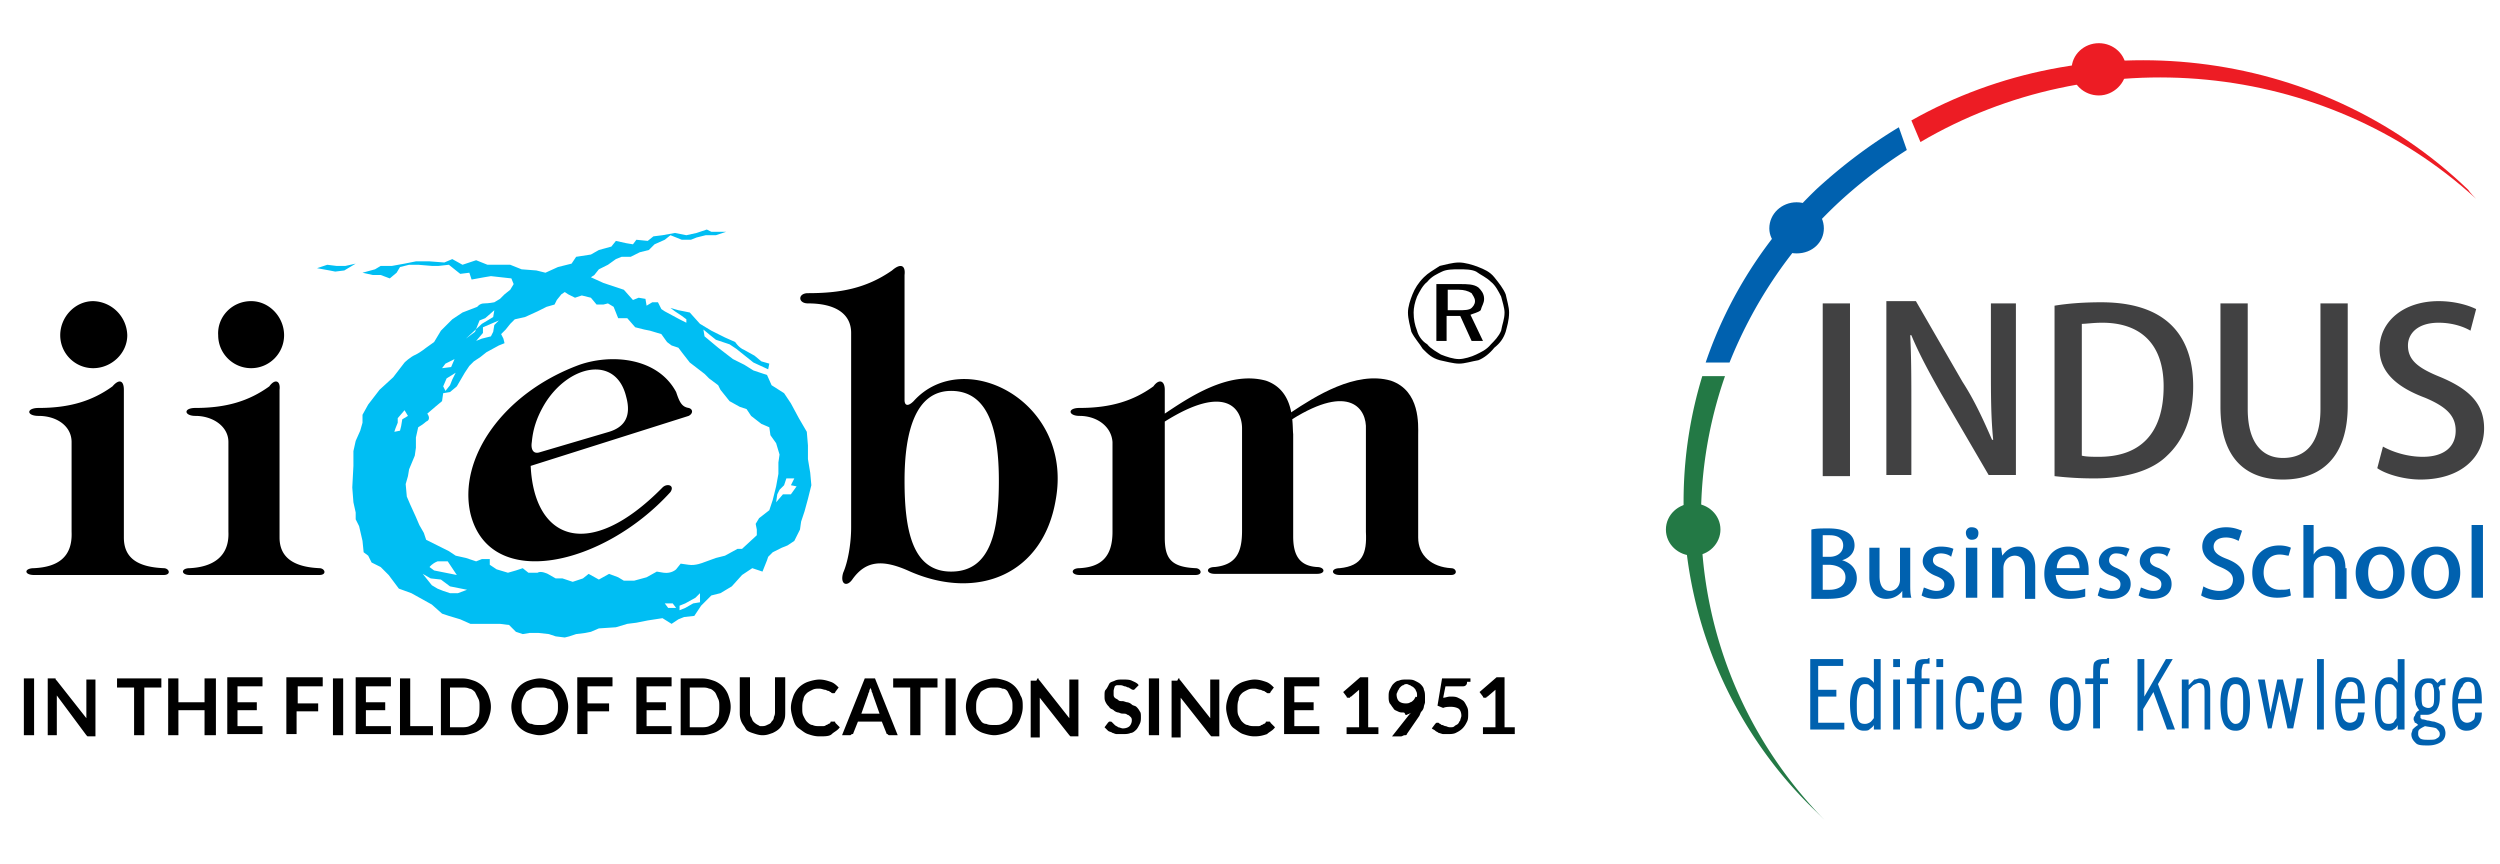 <svg viewBox="0 0 220 76" xmlns="http://www.w3.org/2000/svg"><g fill-rule="evenodd"><path d="m0 0h220v76h-220z" fill="#fff"/><path d="m27.9 23.6.9-.3.8.1h.8l.9-.2-1 .6-.8.1-.5-.1zm13.2 28.3-1.5-.3-.8-.6-.9-.1-.7-.4.8 1 .5.3.5.2.6.2h.7zm-.9-1.3-.8-1.2h-.9c-.5.2-.7.5-.7.5l.4.3zm-4.6-14.5-.6.7v.4l-.2.5-.1.3.5-.1.1-.4.1-.6.5-.3zm4.5-3.3-.8.5-.3.7.2.4.4-.5.2-.5zm-.1-1.2-.8.4-.3.4.8-.1zm3.9-3.4-1.4.6v.5l-.6.7.5-.2.8-.2.2-.4.1-.6zm-.4-.9-.8.7-.5.2-.4 1-.8.6 1.4-1.3 1-.6zm18.1 24.9-.4.4-.9.5-.5.2v.4l.5-.2.7-.4.6-.1zm-3.1.9.3.4h.7l-.3-.4zm10.7-11-.2.6-.4.4-.2.4-.1.7.6-.7h.7l.5-.7-.5-.1.3-.6zm-18.6-15.9-.6-.3-.3-.2-.3.2-.4.5-.2.4-.7.2-.8.4-1.1.5-.9.2-.4.4-.4.5-.4.4.2.4.1.4-.5.2-1.1.6-.5.4-.6.4-.4.4-.4.6-.7 1.2-.6.5-.6.1-.1.7-.6.5-.7.6s.4.5-.1.7c-.2.2-.7.5-.7.5l-.2.9v.9l-.1.7-.5 1.2-.1.6-.2.7.1 1.1.3.7.5 1.1.3.7.4.7.2.6 2 1 .6.4.9.2.9.3.5-.2h.7v.5l.6.4 1 .3.7-.2.6-.2.5.4h.8c.3-.2.9.1.9.1l.7.4h.6l.9.3.9-.3.5-.4.9.5.9-.5.8.3.5.3h.9l1.1-.3.9-.5.6.1c.7.1 1.1-.3 1.1-.3l.4-.5.7.1c.6.1 1.3-.2 1.3-.2l1.1-.4.8-.2 1.1-.6h.4l1.3-1.2v-.5l-.1-.5.3-.5.9-.7.3-.9.3-1.2.2-1.1v-1l.1-.7-.3-1-.5-.7-.1-.7-.7-.3-.9-.7-.4-.6-.6-.2-.9-.5-.8-1-.2-.4-.8-.6-.4-.4-1.3-1-.7-.9-.3-.4-.6-.2-.4-.3-.5-.7-1-.3-.5-.1-.8-.2-.7-.8h-.8l-.4-1-.5-.3-.4.1h-.6l-.5-.6-.8-.2zm-18.7-2.2 1.1-.3.5-.3h1l1.1-.2 1-.2h1.2l1.3.1.7-.3.9.5 1.2-.4 1 .4h2l1 .4 1.3.1.8.2 1.1-.5 1.2-.3.4-.6 1.3-.2.7-.4 1.1-.3.4-.5.9.2.6.1.3-.4 1 .1.5-.4.8-.1 1.1-.2 1 .2.9-.2.9-.3.4.2h1.3l-.9.3h-.9l-.8.2-.5.2h-.8l-1-.4-.5.4-.9.4-.5.5-.8.2-.8.4h-.8l-.5.2-.7.5-.8.4-.4.5-.3.2 1.1.5 1.8.6.8.9.5-.2.6.1.1.6.5-.3h.5l.3.6.3.2 1.3.7.6.3v-.3l-.4-.3-.6-.4-.4-.3.7.2 1 .2.9 1 1 .6 1.2.6.9.4s.3.5.8.7l.9.5.6.5.7.2-.1.5-1.3-.6-1.5-1.2-.6-.4-1.2-.4-.5-.4-.6-.5.1.6 1.2 1 1.3 1 1 .5.8.5 1.2.4.4.9 1.1.7.6.9.7 1.3.7 1.2.1 1.2v1.2l.2 1.2.1 1.1-.3 1.2-.3 1.1-.3.9-.1.7-.5 1-.6.4-.5.2-.8.4-.4.4-.1.3-.4 1-.9-.3-.9.6-.9 1-1 .6-.8.2-.9.9-.6.9-.9.1-.5.2-.6.4-.8-.5-1.3.2-1 .2-.8.1-1 .3-1.5.1-.7.3-.5.1-.8.1-.6.2-.4.1-.8-.1-.6-.2-.9-.1h-.8l-.6.1-.6-.2-.6-.6-.8-.1h-2.6l-.9-.4-1-.3-.6-.2-.9-.8-1.8-1-1.1-.4-.9-1.2-.7-.7-.8-.4-.3-.6-.4-.3-.1-1-.3-1.3-.3-.6v-.6l-.2-.9-.1-1.3.1-1.9v-1.3l.2-.9.4-.9.2-.7v-.7l.5-.9 1-1.3 1.2-1.1 1-1.3s.5-.5 1-.7c.4-.2.9-.6.9-.6l.7-.5.6-1 1-1 .9-.6 1.3-.5s.2-.3.6-.3.9-.1.9-.1l.5-.3.4-.4.5-.4.3-.5-.2-.5-1.8-.2-.6.1-1.1.2-.2-.6-.8.1-1-.8-.9.1h-.6l-1.2-.1h-.8l-.8.2-.3.5-.6.5-.8-.3h-.7z" fill="#00bef3"/><path d="m8.2 26.5a3.08 3.08 0 0 1 3 3c0 1.6-1.4 2.9-3 2.9s-2.9-1.3-2.9-2.9 1.3-3 2.9-3m1.7 7.5c-1.8 1.3-3.8 1.9-6.5 1.9-1.1 0-1.1.7 0 .7 1.6 0 2.9.9 2.9 2.3v7.9c.1 2.3-1.3 3.1-3.3 3.2-.9 0-.9.6 0 .6h11.4c.7 0 .5-.6 0-.6-2.3-.1-3.5-.9-3.5-2.7v-13c0-.8-.4-1-1-.3m12.2-7.5c1.6 0 2.9 1.4 2.9 3s-1.3 2.9-2.9 2.9-2.9-1.3-2.9-2.9c-.1-1.6 1.2-3 2.9-3m1.6 7.5c-1.8 1.3-3.8 1.9-6.5 1.9-1.1 0-1 .7 0 .7 1.5 0 2.9.9 2.9 2.3v7.9c.1 2.2-1.4 3.1-3.4 3.2-.8 0-.8.6 0 .6h11.4c.7 0 .5-.6 0-.6-2.2-.1-3.5-.9-3.5-2.7v-13c.1-.8-.4-1-.9-.3m31.4.9c-.9-3.7-5.1-2.8-7.2.7-.7 1.2-1 2.2-1.1 3.3-.1.6.1 1.1.7.9l6.1-1.8c1.3-.4 2-1.3 1.5-3.1m4.4-.4c.3.9.5 1.3 1.1 1.4.4.1.4.5 0 .7l-13.9 4.4c.3 6.5 5.1 8.5 11.6 1.9.4-.4 1.1-.2.7.4-5.9 6.5-15.9 8.8-17.6 1.9-1.1-4.8 2.8-10.6 9.6-13.1 2.9-1 6.9-.6 8.5 2.4zm24.2-.1c3.3 0 4.2 3.5 4.2 7.9s-.7 8-4.2 8c-3.4 0-4.1-3.6-4.1-8s1-7.9 4.1-7.9m-5.2-10.6c-2.3 1.6-4.6 2-7.4 2-.9 0-.9.9 0 .9 2.4 0 3.8.9 3.8 2.6v17.1c0 1.5-.3 3.1-.7 4-.3 1 .3 1.3.8.6 1.2-1.7 2.7-1.8 5.1-.7 6 2.6 11.7.2 12.8-6.3 1.6-8.7-8.1-13.6-12.5-8.7-.5.5-.8.4-.8-.1v-11c.1-.8-.3-1.1-1.1-.4zm23 10.2c-1.8 1.3-3.8 1.9-6.5 1.9-1.1 0-1 .7 0 .7 1.5 0 2.8.9 2.9 2.3v7.9c0 2.2-1 3.1-2.9 3.2-.8 0-.8.6 0 .6h10.2c.7 0 .5-.6 0-.6-2.2-.1-2.7-.9-2.7-2.7v-13c0-.8-.5-1-1-.3m9.9-.5c-3.3-.9-6.8 1.5-8.9 2.9v.7c5.4-3.4 6.8-1.1 6.8.6v9c0 1.9-.5 3-2.4 3.2-.8 0-.8.6 0 .6h9c.8 0 .7-.6 0-.6-1.6-.1-2.1-1.1-2.1-2.7v-9c-.1-.8.2-3.8-2.4-4.7"/><path d="m122.4 33.5c-3.1-.9-6.7 1.4-8.8 2.8 0 .3.1.4.1.6 5.1-3.2 6.6-.9 6.5.9v9c.1 1.9-.3 3-2.3 3.2-.8 0-.8.6 0 .6h9.8c.6 0 .5-.6 0-.6-1.7-.1-2.9-1.1-2.9-2.7v-9c0-.9.2-3.9-2.4-4.8m6-10.4c.5 0 1.2.2 1.7.4s1 .4 1.4.9.8 1 1 1.5c.1.5.3 1.1.3 1.6 0 .7-.2 1.3-.3 1.7-.2.6-.5 1-1 1.4-.4.5-.9.9-1.4 1.1-.6.1-1.2.3-1.7.3s-1.2-.2-1.7-.3c-.7-.2-1-.5-1.5-1-.3-.5-.7-.9-1-1.5-.1-.5-.3-1.1-.3-1.7 0-.5.2-1.1.4-1.6s.5-1 1-1.5c.4-.4.8-.6 1.4-1 .5-.1 1.1-.3 1.7-.3m4 4.4c0-.4-.2-1-.3-1.4-.2-.4-.5-1-.9-1.3-.4-.4-.9-.6-1.3-.9-.4-.2-1-.2-1.5-.2s-1.1 0-1.5.2-.9.4-1.3.9c-.4.3-.7.9-.9 1.3-.2.5-.3 1-.3 1.4 0 .6.1 1.1.3 1.6.1.4.4.9.9 1.2.3.4.9.7 1.2.9.5.2 1.1.4 1.6.4.4 0 1.1-.2 1.5-.4s.9-.4 1.3-.9c.3-.3.7-.7.9-1.2.1-.6.3-1 .3-1.6zm-3.9-2.5c.6 0 1.2 0 1.6.3.2.2.5.5.5 1 0 .4-.2.6-.3 1-.2.2-.7.3-.9.4l1.1 2.3h-1l-1-2.2h-1.2v2.2h-.9v-5zm-.1.5h-1v1.8h1c.4 0 .9 0 1.1-.2.1-.1.3-.3.3-.6s-.2-.5-.3-.7c-.3-.2-.7-.3-1.1-.3z"/></g><path d="m3 64.7h-.9v-5h.9zm1.8-5c.1 0 .1 0 .1.1l.1.1 2.6 3.3v-3.4h.8v5h-.7l-.1-.1-2.6-3.5v3.5h-.8v-5zm9.4 0v.8h-1.5v4.2h-.9v-4.2h-1.5v-.8zm4.8 5h-1v-2.2h-2.3v2.2h-.9v-5h.9v2.1h2.3v-2.1h1zm4.1-5v.7h-2.2v1.4h1.7v.7h-1.7v1.4h2.2v.7h-3.1v-5h3.1zm5.3 0v.7h-2.2v1.5h1.8v.7h-1.9v2h-.9v-5h3.2zm1.8 5h-.9v-5h.9zm4.2-5v.7h-2.2v1.4h1.7v.7h-1.7v1.4h2.2v.7h-3.1v-5h3.1zm1.7 4.2h2v.8h-2.9v-5h.9zm7.1-1.7c0 .4-.1.7-.2 1s-.3.6-.5.8-.5.4-.8.5-.7.2-1 .2h-1.9v-5h1.9c.4 0 .7.1 1 .2s.6.3.8.5.4.5.5.8.2.6.2 1zm-1 0c0-.3 0-.5-.1-.7l-.3-.6c-.1-.1-.3-.3-.5-.3-.2-.1-.4-.1-.7-.1h-1v3.5h1c.2 0 .5 0 .7-.1s.4-.2.5-.3.2-.3.3-.5.1-.7.1-.9zm7.8 0c0 .4-.1.7-.2 1s-.3.6-.5.8-.5.4-.8.5-.7.2-1 .2-.7-.1-1-.2-.6-.3-.8-.5-.4-.5-.5-.8-.2-.6-.2-1 .1-.7.2-1 .3-.6.5-.8.5-.4.8-.5.7-.2 1-.2.7.1 1 .2.6.3.8.5.4.5.5.8.2.6.2 1zm-.9 0c0-.3 0-.5-.1-.7l-.3-.6a.55.55 0 0 0 -.5-.3c-.2-.1-.4-.1-.7-.1s-.5 0-.7.1-.4.2-.5.3c-.1.2-.2.3-.3.6-.1.2-.1.5-.1.7 0 .3 0 .5.1.7s.2.4.3.5a.55.55 0 0 0 .5.3c.2.1.4.1.7.1s.5 0 .7-.1.4-.2.5-.3.2-.3.3-.5.1-.5.1-.7zm4.8-2.5v.7h-2.2v1.5h1.9v.7h-1.9v2h-.9v-5h3.1zm5.2 0v.7h-2.2v1.4h1.7v.7h-1.7v1.4h2.2v.7h-3.1v-5h3.1zm5.2 2.5c0 .4-.1.7-.2 1s-.3.6-.5.8-.5.4-.8.5-.7.2-1 .2h-1.9v-5h1.9c.4 0 .7.1 1 .2s.6.3.8.5.4.5.5.8.2.6.2 1zm-1 0c0-.3 0-.5-.1-.7s-.2-.5-.3-.6-.3-.3-.5-.3c-.2-.1-.4-.1-.7-.1h-1v3.5h1c.2 0 .5 0 .7-.1s.4-.2.5-.3.2-.3.3-.5.1-.7.1-.9zm3.7 1.7c.2 0 .3 0 .5-.1s.3-.1.4-.3c.1-.1.2-.2.2-.4.1-.2.1-.3.1-.5v-3h.9v3c0 .3 0 .6-.1.8-.1.3-.2.5-.4.7s-.4.3-.6.4c-.3.1-.5.2-.9.2-.3 0-.6-.1-.9-.2s-.5-.2-.6-.4-.3-.4-.4-.7-.1-.5-.1-.8v-3h.9v3c0 .2 0 .4.1.5.1.2.1.3.2.4a1.38 1.38 0 0 0 .4.3c.2.1.1.1.3.1zm6.4-.4c.1 0 .1 0 .1.1l.4.4c-.2.3-.5.4-.7.6s-.6.2-1.1.2c-.4 0-.7-.1-1-.2s-.5-.3-.8-.5-.4-.5-.5-.8-.2-.7-.2-1c0-.4.1-.7.2-1s.3-.6.5-.8.5-.4.8-.5.7-.2 1-.2c.4 0 .7.1 1 .2s.5.3.7.5l-.3.4s0 .1-.1.1h-.1c-.1 0-.1 0-.2-.1-.1 0-.1-.1-.2-.1s-.2-.1-.3-.1-.3-.1-.5-.1-.4 0-.6.1-.4.2-.5.3-.3.3-.3.6c-.1.2-.1.5-.1.7 0 .3 0 .5.1.7s.2.4.3.5.3.3.5.3c.2.1.4.1.6.1h.3c.1 0 .2 0 .3-.1.1 0 .2-.1.2-.1.1 0 .2-.1.2-.2zm5.6 1.2h-.7c-.1 0-.1 0-.2-.1-.1 0-.1-.1-.1-.1l-.4-1h-2.1l-.4 1c0 .1-.1.1-.1.1-.1 0-.1.1-.2.1h-.7l2-5h.9zm-3.2-1.9h1.6l-.6-1.7c0-.1-.1-.2-.1-.3s-.1-.2-.1-.3c0 .1-.1.2-.1.3s-.1.2-.1.3zm6.7-3.1v.8h-1.5v4.2h-.9v-4.2h-1.5v-.8zm1.6 5h-.9v-5h.9zm5.9-2.5c0 .4-.1.7-.2 1s-.3.6-.5.8-.5.4-.8.5-.7.2-1 .2-.7-.1-1-.2-.6-.3-.8-.5-.4-.5-.5-.8-.2-.6-.2-1 .1-.7.2-1 .3-.6.5-.8.5-.4.8-.5.7-.2 1-.2.7.1 1 .2.6.3.8.5.4.5.5.8c.2.3.2.6.2 1zm-.9 0c0-.3 0-.5-.1-.7l-.3-.6a.55.55 0 0 0 -.5-.3c-.2-.1-.4-.1-.7-.1s-.5 0-.7.1-.4.2-.5.3c-.1.2-.2.3-.3.6-.1.2-.1.5-.1.7 0 .3 0 .5.1.7s.2.4.3.5a.55.55 0 0 0 .5.3c.2.1.4.1.7.1s.5 0 .7-.1.4-.2.5-.3.2-.3.3-.5.1-.5.1-.7zm2.2-2.5c.1 0 .1 0 .1.1l.1.1 2.6 3.3v-3.4h.8v5h-.7l-.1-.1-2.6-3.3v3.5h-.8v-5h.5zm8.6.9-.1.1h-.1s-.1 0-.2-.1c-.1 0-.1-.1-.2-.1s-.2-.1-.3-.1-.2-.1-.4-.1h-.3c-.1 0-.2.1-.2.1s-.1.3-.1.4v.3c0 .1 0 .2.1.3s.2.1.3.2.2.1.4.1c.1 0 .3.1.4.1a.76.76 0 0 1 .4.2c.1.1.3.1.4.2a1.38 1.38 0 0 1 .3.4c.1.1.1.3.1.5s0 .4-.1.6-.2.4-.3.5-.3.3-.5.3c-.2.1-.5.1-.7.1h-.5c-.2 0-.3-.1-.4-.1-.1-.1-.3-.1-.4-.2l-.3-.3.3-.4.1-.1h.1c.1 0 .1 0 .2.1l.2.2c.1.1.2.1.3.2.1 0 .3.1.4.1.3 0 .5-.1.6-.2s.2-.3.2-.5c0-.1 0-.2-.1-.3s-.2-.2-.3-.2c-.1-.1-.2-.1-.4-.1s-.3-.1-.4-.1a.76.76 0 0 1 -.4-.2c-.1-.1-.3-.1-.4-.3-.1-.1-.2-.2-.3-.4s-.1-.3-.1-.6c0-.2 0-.4.1-.5s.2-.3.3-.5.3-.2.5-.3.4-.1.7-.1.6 0 .8.1.5.2.6.4zm2.1 4.1h-.9v-5h.9zm1.7-5c.1 0 .1 0 .1.1l.1.1 2.6 3.3v-3.4h.8v5h-.7l-.1-.1-2.6-3.3v3.5h-.8v-5h.5zm8 3.8s.1 0 .1.1l.4.4c-.2.3-.5.4-.7.6-.3.1-.6.2-1.1.2-.4 0-.7-.1-1-.2s-.5-.3-.8-.5-.4-.5-.5-.8-.2-.7-.2-1c0-.4.1-.7.2-1s.3-.6.5-.8.5-.4.8-.5.7-.2 1-.2c.4 0 .7.1 1 .2s.5.3.7.5l-.3.4s0 .1-.1.1h-.1c-.1 0-.1 0-.2-.1-.1 0-.1-.1-.2-.1s-.2-.1-.3-.1-.3-.1-.5-.1-.4 0-.6.1-.4.2-.5.3-.3.3-.3.6c-.1.2-.1.5-.1.7 0 .3 0 .5.1.7s.2.4.3.5.3.3.5.3c.2.1.4.1.6.1h.3c.1 0 .2 0 .3-.1.1 0 .2-.1.2-.1.1 0 .2-.1.2-.2zm4.4-3.8v.7h-2.2v1.4h1.7v.7h-1.7v1.4h2.2v.7h-3.1v-5h3.1zm2.5 4.3h1v-3.3l-.7.6s-.1 0-.1.1h-.2s-.1 0-.1-.1l-.3-.4 1.5-1.3h.7v4.4h.9v.6h-2.8v-.6zm4.9-1.3c-.2 0-.3 0-.5-.1s-.3-.1-.4-.3c-.1-.1-.2-.3-.3-.4-.1-.2-.1-.4-.1-.6s0-.4.1-.6.2-.4.3-.5.3-.3.5-.3c.2-.1.4-.1.7-.1s.5 0 .7.1.4.2.5.3.3.3.3.5c.1.2.1.4.1.7v.4c0 .1-.1.3-.1.4a.76.76 0 0 1 -.2.4c-.1.1-.1.2-.2.4l-1.1 1.6c0 .1-.1.1-.2.1s-.2.1-.3.1h-.8l1.5-1.9.2-.2c-.1.1-.2.1-.4.2s-.1-.2-.3-.2zm1.2-1.5c0-.1 0-.3-.1-.4 0-.1-.1-.2-.2-.3s-.2-.1-.3-.2c-.1 0-.2-.1-.3-.1s-.2 0-.3.1c-.1 0-.2.1-.3.2s-.1.2-.2.3c0 .1-.1.2-.1.3 0 .3.1.5.2.6s.3.2.6.2c.1 0 .3 0 .4-.1.1 0 .2-.1.3-.2s.1-.2.2-.3c.1.1.1 0 .1-.1zm4.4-1.2c0 .1 0 .2-.1.3s-.2.1-.4.1h-1.4l-.2 1c.2 0 .4-.1.6-.1.3 0 .5 0 .7.1s.4.2.5.3.2.3.3.5.1.4.1.6c0 .3 0 .5-.1.7s-.2.4-.4.6-.4.3-.6.4-.5.1-.7.1h-.4c-.1 0-.3-.1-.4-.1-.1-.1-.2-.1-.3-.2s-.2-.1-.3-.2l.3-.4c.1-.1.1-.1.2-.1s.1 0 .2.1c.1 0 .1.1.2.1s.2.1.3.1.2.1.4.1.3 0 .4-.1.2-.1.3-.2.1-.2.2-.3c0-.1.1-.3.1-.4 0-.3-.1-.5-.2-.6s-.4-.2-.7-.2c-.2 0-.5 0-.7.1l-.5-.2.4-2.4h2.5v.3zm1.5 4h1v-3.3l-.7.6s-.1 0-.1.1h-.2s-.1 0-.1-.1l-.3-.4 1.5-1.3h.7v4.4h.9v.6h-2.8v-.6z"/><g fill-rule="evenodd"><path d="m217.9 27.2c-.6-.3-1.8-.7-3.3-.7-3.1 0-5.2 1.8-5.2 4.2 0 2.1 1.6 3.4 4 4.3 1.9.8 2.7 1.6 2.7 2.9 0 1.4-1 2.3-2.9 2.3-1.3 0-2.6-.4-3.5-.9l-.5 1.9c.7.5 2.3 1 3.8 1 3.6 0 5.6-2 5.6-4.5 0-2.1-1.2-3.4-3.8-4.5-2-.8-2.9-1.5-2.9-2.8 0-1 .8-2 2.7-2 1.3 0 2.3.4 2.8.7zm-11.3-.5h-2.4v9.3c0 3-1.3 4.3-3.3 4.3-1.8 0-3.1-1.3-3.1-4.3v-9.3h-2.4v9.1c0 4.5 2.2 6.4 5.5 6.4 3.4 0 5.7-2 5.7-6.5zm-23.4 1.8c.4 0 1-.1 1.8-.1 3.4 0 5.4 1.9 5.4 5.6 0 4.2-2.1 6.2-5.7 6.2-.5 0-1.1 0-1.5-.1zm-2.4 13.4a30.09 30.09 0 0 0 3.5.2c2.8 0 5.1-.7 6.4-2 1.4-1.3 2.3-3.3 2.3-6.1 0-3.4-1.4-7.4-8.1-7.4-1.5 0-2.9.1-4.1.3zm-3.4-15.2h-2.2v5.6c0 2.4 0 4.4.2 6.4h-.1c-.7-1.6-1.5-3.4-2.6-5.1l-4.1-7.1h-2.6v15.3h2.2v-5.7c0-2.7 0-4.6-.1-6.6h.1c.7 1.7 1.7 3.5 2.6 5.1l4.2 7.2h2.4zm-17 15.2h2.4v-15.2h-2.4z" fill="#414142"/><path d="m218.5 46.2h-1v6.4h1zm-3 4.2c0 .9-.4 1.6-1.1 1.6s-1.1-.7-1.1-1.6c0-.8.3-1.6 1.1-1.6s1.1.9 1.1 1.6zm-1.1-2.3c-1.2 0-2.2.9-2.2 2.3s.9 2.3 2.1 2.3c1 0 2.2-.7 2.2-2.3 0-1.4-.8-2.3-2.1-2.3zm-3.8 2.3c0 .9-.4 1.6-1.1 1.6s-1.1-.7-1.1-1.6c0-.8.3-1.6 1.1-1.6.7 0 1.1.9 1.1 1.6zm-1.1-2.3c-1.2 0-2.2.9-2.2 2.3s.9 2.3 2.1 2.3c1 0 2.2-.7 2.2-2.3 0-1.4-.9-2.3-2.1-2.3zm-3.1 1.9c0-1.4-.8-1.9-1.5-1.9-.5 0-1 .2-1.3.7v-2.6h-.9v6.4h.9v-2.7c0-.7.5-1 1-1 .7 0 .9.5.9 1.2v2.6h1v-2.7zm-4.9 1.8c-.2.1-.5.1-.9.1-.8 0-1.4-.6-1.4-1.5s.5-1.6 1.4-1.6c.4 0 .6.1.8.1l.2-.7c-.2-.1-.6-.2-1-.2-1.5 0-2.4 1-2.4 2.4s.8 2.2 2.2 2.2c.5 0 1-.1 1.2-.2zm-4.2-5.1c-.3-.1-.7-.3-1.4-.3-1.2 0-2.1.7-2.1 1.7 0 .8.6 1.4 1.6 1.8.7.3 1.1.6 1.1 1.1 0 .6-.4 1-1.2 1-.5 0-1.1-.2-1.4-.4l-.2.8c.3.2.9.4 1.5.4 1.4 0 2.3-.8 2.3-1.8 0-.9-.5-1.4-1.5-1.8-.8-.3-1.2-.6-1.2-1.1 0-.4.3-.8 1.1-.8.5 0 .9.2 1.1.3zm-6.3 1.6c-.2-.1-.6-.2-1.1-.2-1 0-1.6.6-1.6 1.3 0 .5.4 1 1.2 1.3.5.2.7.4.7.7 0 .4-.2.6-.7.6-.4 0-.8-.2-1.1-.3l-.2.7c.3.2.8.3 1.2.3 1.1 0 1.7-.5 1.7-1.3 0-.7-.4-1-1.1-1.4-.6-.2-.8-.4-.8-.7s.2-.6.7-.6c.3 0 .7.1.8.3zm-3.6 0c-.2-.1-.6-.2-1.1-.2-.9 0-1.6.6-1.6 1.3 0 .5.3 1 1.2 1.3.5.2.7.4.7.7 0 .4-.2.6-.8.6-.3 0-.8-.2-1-.3l-.2.7c.3.2.7.3 1.2.3 1 0 1.7-.5 1.7-1.3 0-.7-.4-1-1.2-1.4-.5-.2-.7-.4-.7-.7s.2-.6.6-.6.7.1.9.3zm-6.4 1.7c0-.5.3-1.2 1.1-1.2.7 0 .9.7.9 1.2zm2.5 1.8c-.3.1-.6.2-1.2.2-.7 0-1.3-.4-1.4-1.4h2.9v-.4c0-1.1-.5-2.1-1.8-2.1s-2.1 1-2.1 2.4.8 2.2 2.2 2.2c.6 0 1.1-.1 1.4-.2zm-4.4-1.9c0-1.3-.8-1.8-1.5-1.8s-1.1.4-1.4.8l-.1-.7h-.8v4.4h1v-2.6c0-.7.5-1.1 1-1.1.6 0 .9.5.9 1.2v2.6h.9zm-5.1-1.7h-1v4.4h1zm.1-1.3c0-.3-.2-.5-.6-.5a.47.47 0 0 0 -.5.5c0 .3.2.6.5.6.4 0 .6-.2.6-.6zm-2.2 1.4c-.2-.1-.6-.2-1.1-.2-1 0-1.6.6-1.6 1.3 0 .5.4 1 1.2 1.3.5.2.7.4.7.7 0 .4-.2.6-.7.6-.4 0-.8-.2-1.1-.3l-.2.7c.3.2.8.3 1.2.3 1.1 0 1.7-.5 1.7-1.3 0-.7-.4-1-1.1-1.4-.6-.2-.8-.4-.8-.7s.2-.6.7-.6c.3 0 .7.1.9.3zm-3.7-.1h-1v2.8c0 .7-.5 1-.9 1-.6 0-.9-.5-.9-1.3v-2.5h-.9v2.6c0 1.4.7 1.9 1.5 1.9.7 0 1.2-.4 1.4-.7v.6h.8c-.1-.3-.1-.8-.1-1.2v-3.2zm-7.8 1.5h.5c.7 0 1.5.3 1.5 1.1s-.7 1.1-1.4 1.1h-.6zm0-.7v-1.9h.6c.6 0 1.2.2 1.2.9 0 .6-.5 1-1.2 1zm1.7.3c.7-.2 1.1-.7 1.1-1.3s-.3-1.5-2.3-1.5c-.6 0-1.1 0-1.5.1v6.1h1.3c1 0 1.8-.1 2.2-.6.2-.2.5-.6.5-1.2 0-.9-.6-1.4-1.3-1.6z" fill="#0061af"/><path d="m149.8 33.1h2c-4.6 13.2-1.7 28.4 8.8 39.1l-.8-.8a37.77 37.77 0 0 1 -10-38.3" fill="#237945"/><path d="m168.2 10.6.8 1.9c15.3-9 35.5-7.3 48.9 5-.2-.2-.5-.5-.7-.8-13.3-12.8-33.6-14.8-49-6.1" fill="#ed1c24"/><path d="m167.1 11.2.7 2c-2.2 1.4-4.4 3.1-6.3 4.9-4.2 4-7.3 8.8-9.3 13.8h-2.1c1.9-5.6 5.2-10.9 9.8-15.3 2.3-2.1 4.7-3.9 7.2-5.4m49.2 50.3h1.5v-.2c0-.4 0-.8-.1-1a.55.55 0 0 0 -.5-.3c-.2 0-.4.1-.5.4-.3.3-.3.7-.4 1.1m1.5 1.2h.6c0 .5-.1.9-.4 1.2-.2.2-.5.4-.9.4a1 1 0 0 1 -1-.6c-.2-.4-.3-1-.3-1.8s.1-1.3.3-1.7a1 1 0 0 1 1-.6c.4 0 .8.1 1 .5.2.3.3.8.3 1.5v.3h-2.1c0 .6.1 1 .2 1.3.1.2.3.4.6.4.2 0 .4-.1.5-.2.2-.1.2-.4.2-.7zm-4.1-2.6a.55.55 0 0 0 -.5.3c-.1.1-.1.4-.1.8s0 .7.1.9c.1.1.3.2.5.2s.3-.1.4-.2c.1-.2.1-.4.1-.9 0-.4 0-.6-.1-.8 0-.2-.2-.3-.4-.3zm-.3 3.8c-.2.1-.4.2-.5.3s-.1.2-.1.4.1.3.2.4c.2.1.4.1.7.1s.6 0 .7-.1c.2-.1.3-.2.3-.4s-.1-.3-.3-.5c-.2-.1-.5-.1-1-.2zm-.5-1.4c-.1-.1-.2-.3-.3-.5 0-.2-.1-.5-.1-.8 0-.5.1-.9.3-1.1.2-.3.5-.4.9-.4.2 0 .4 0 .5.1l.3.3.3-.3c.1 0 .3-.1.4-.1v.6h-.4c-.1 0-.1.1-.2.2 0 .1.1.3.1.4v.5c0 .5-.1.8-.3 1.1-.2.2-.5.4-.8.4h-.6v.3s.1 0 .1.1c.1 0 .2 0 .5.1.2 0 .4.1.6.1.3.1.6.2.8.4.1.1.2.4.2.6 0 .3-.1.6-.4.8s-.7.3-1.1.3c-.5 0-.9 0-1.1-.2s-.4-.4-.4-.8c0-.1.1-.3.1-.4.1-.1.3-.3.5-.4-.1-.1-.2-.2-.3-.2 0-.1-.1-.2-.1-.3s0-.2.1-.3c.1-.3.2-.4.4-.5zm-2 .7v-2.5c-.1-.2-.2-.3-.3-.4s-.3-.1-.4-.1c-.3 0-.4.1-.6.4-.1.3-.1.7-.1 1.3 0 .7 0 1.1.1 1.4s.3.4.6.4c.1 0 .2 0 .4-.1.1-.1.2-.3.3-.4zm.7 1h-.6v-.4a.78.78 0 0 1 -.4.4c-.1.1-.3.1-.4.1-.4 0-.7-.2-.9-.6s-.3-1-.3-1.8c0-.7.1-1.3.3-1.7s.5-.6.9-.6c.1 0 .3 0 .4.1s.3.2.4.4v-2.1h.6zm-5.6-2.7h1.5v-.2c0-.4 0-.8-.1-1a.55.55 0 0 0 -.5-.3c-.2 0-.4.1-.5.4-.3.3-.3.7-.4 1.1zm1.5 1.2h.6c-.1.5-.1.9-.4 1.2-.2.2-.5.4-.9.4a1 1 0 0 1 -1-.6c-.2-.4-.3-1-.3-1.8s.1-1.3.3-1.7a1 1 0 0 1 1-.6c.4 0 .8.1 1 .5.2.3.3.8.3 1.5v.3h-2.1c0 .6.1 1 .2 1.3.1.2.3.4.6.4.2 0 .4-.1.5-.2s.2-.4.2-.7zm-3.6 1.5v-6.2h.6v6.2zm-4.3 0-.9-4.4h.6l.5 2.9v.3-.3l.6-2.9h.5l.7 2.9v.1-.2l.5-2.9h.6l-.9 4.4h-.5l-.7-3.3v-.2.2l-.7 3.3h-.3zm-4.2-2.3c0-.8.1-1.3.3-1.7a1.1 1.1 0 0 1 1-.6 1 1 0 0 1 1 .6c.2.4.3 1 .3 1.7 0 .8-.1 1.4-.3 1.8a1 1 0 0 1 -1 .6 1.1 1.1 0 0 1 -1-.6c-.2-.4-.3-1-.3-1.8zm.6 0c0 .7 0 1.1.2 1.4.1.2.3.4.5.4.3 0 .4-.1.6-.4.1-.3.1-.7.1-1.4 0-.6 0-1-.1-1.3s-.3-.4-.6-.4c-.2 0-.4.1-.5.4-.1.2-.2.7-.2 1.3zm-4 2.3v-4.4h.6v.5l.5-.5c.2 0 .3-.1.5-.1.3 0 .5.1.7.2.1.2.2.5.2.9v3.4h-.5v-3.2c0-.3 0-.5-.1-.7-.1-.1-.2-.2-.4-.2-.1 0-.3.1-.5.2l-.4.4v3.4h-.6zm-3.9 0v-6.2h.6v3.3l1.9-3.3h.6l-1.3 2.2 1.5 4h-.7l-1.2-3.3-.9 1.5v1.9h-.5zm-2.5-6.3v.5h-.3c-.2 0-.3 0-.4.1 0 .1-.1.3-.1.6v.6h.7v.5h-.7v3.9h-.6v-3.9h-.7v-.5h.7v-.5c0-.5 0-.9.2-1 .1-.1.3-.2.7-.2h.3c0-.1.1-.1.2-.1zm-5.2 4c0-.8.1-1.3.3-1.7s.6-.6 1.1-.6a1.1 1.1 0 0 1 1 .6c.2.4.3 1 .3 1.7 0 .8-.1 1.4-.3 1.8a1 1 0 0 1 -1 .6c-.5 0-.8-.2-1.1-.6-.1-.4-.3-1-.3-1.8zm.7 0c0 .7.1 1.1.2 1.4.1.2.3.4.5.4.3 0 .4-.1.6-.4.1-.3.1-.7.1-1.4 0-.6 0-1-.1-1.3s-.3-.4-.6-.4c-.2 0-.4.1-.5.4-.2.2-.2.7-.2 1.3zm-5.3-.4h1.5v-.2c0-.4 0-.8-.1-1a.55.55 0 0 0 -.5-.3c-.2 0-.4.1-.5.4-.3.3-.3.7-.4 1.1zm1.5 1.2h.6c0 .5-.1.9-.4 1.2-.2.2-.5.4-.9.4-.5 0-.8-.2-1.1-.6-.2-.4-.3-1-.3-1.8s.1-1.3.3-1.7.6-.6 1.1-.6c.4 0 .7.1 1 .5.2.3.3.8.3 1.5v.3h-2.1c0 .6 0 1 .2 1.3.1.2.3.4.6.4.2 0 .4-.1.5-.2s.2-.4.2-.7zm-3.3-1.7c0-.3-.1-.5-.2-.7s-.3-.2-.5-.2c-.3 0-.5.1-.6.4s-.2.8-.2 1.4c0 .7.1 1.1.2 1.4.1.2.3.4.6.4.2 0 .4-.1.5-.2.1-.2.2-.5.2-.8h.6c0 .5-.1.9-.3 1.1-.2.3-.5.4-.9.4a1 1 0 0 1 -1-.6c-.2-.4-.3-1-.3-1.8s.1-1.3.3-1.7a1 1 0 0 1 1-.6c.3 0 .6.1.9.4.2.2.3.6.3 1h-.6zm-3.6 3.2v-4.4h.6v4.4zm0-5.5v-.7h.6v.7zm-.6-.8v.5h-.2c-.2 0-.3 0-.4.1 0 .1-.1.3-.1.6v.6h.7v.5h-.7v3.9h-.6v-3.9h-.7v-.5h.7v-.5c0-.5.1-.9.2-1s.3-.2.7-.2h.2c.1-.1.2-.1.2-.1zm-3.2 6.3v-4.4h.6v4.4zm0-5.5v-.7h.6v.7zm-1.7 4.5v-2.5c-.1-.2-.3-.3-.4-.4s-.2-.1-.4-.1-.4.1-.5.4-.2.7-.2 1.3c0 .7 0 1.1.1 1.4s.3.4.6.4c.1 0 .2 0 .4-.1s.3-.3.4-.4zm.6 1h-.6v-.4c-.1.2-.3.3-.4.4s-.3.1-.5.1c-.4 0-.7-.2-.9-.6s-.3-1-.3-1.8c0-.7.1-1.3.3-1.7s.5-.6.9-.6c.1 0 .3 0 .5.1.1.1.3.2.4.4v-2.1h.6zm-6.2 0v-6.2h2.9v.6h-2.2v2.1h1.6v.6h-1.6v2.3h2.3v.6z" fill="#0061af"/><path d="m149 44.3c1.3 0 2.4 1 2.4 2.3 0 1.2-1 2.3-2.4 2.3-1.3 0-2.4-1-2.4-2.3s1.1-2.3 2.4-2.3" fill="#237945"/><path d="m158.1 17.8c1.3 0 2.4 1 2.4 2.3 0 1.2-1 2.2-2.4 2.2-1.3 0-2.4-1-2.4-2.2 0-1.3 1.1-2.3 2.4-2.3" fill="#0061af"/><path d="m184.7 3.8c1.3 0 2.4 1 2.4 2.3 0 1.2-1.1 2.3-2.4 2.3s-2.4-1-2.4-2.3 1.1-2.3 2.4-2.3" fill="#ed1c24"/></g></svg>